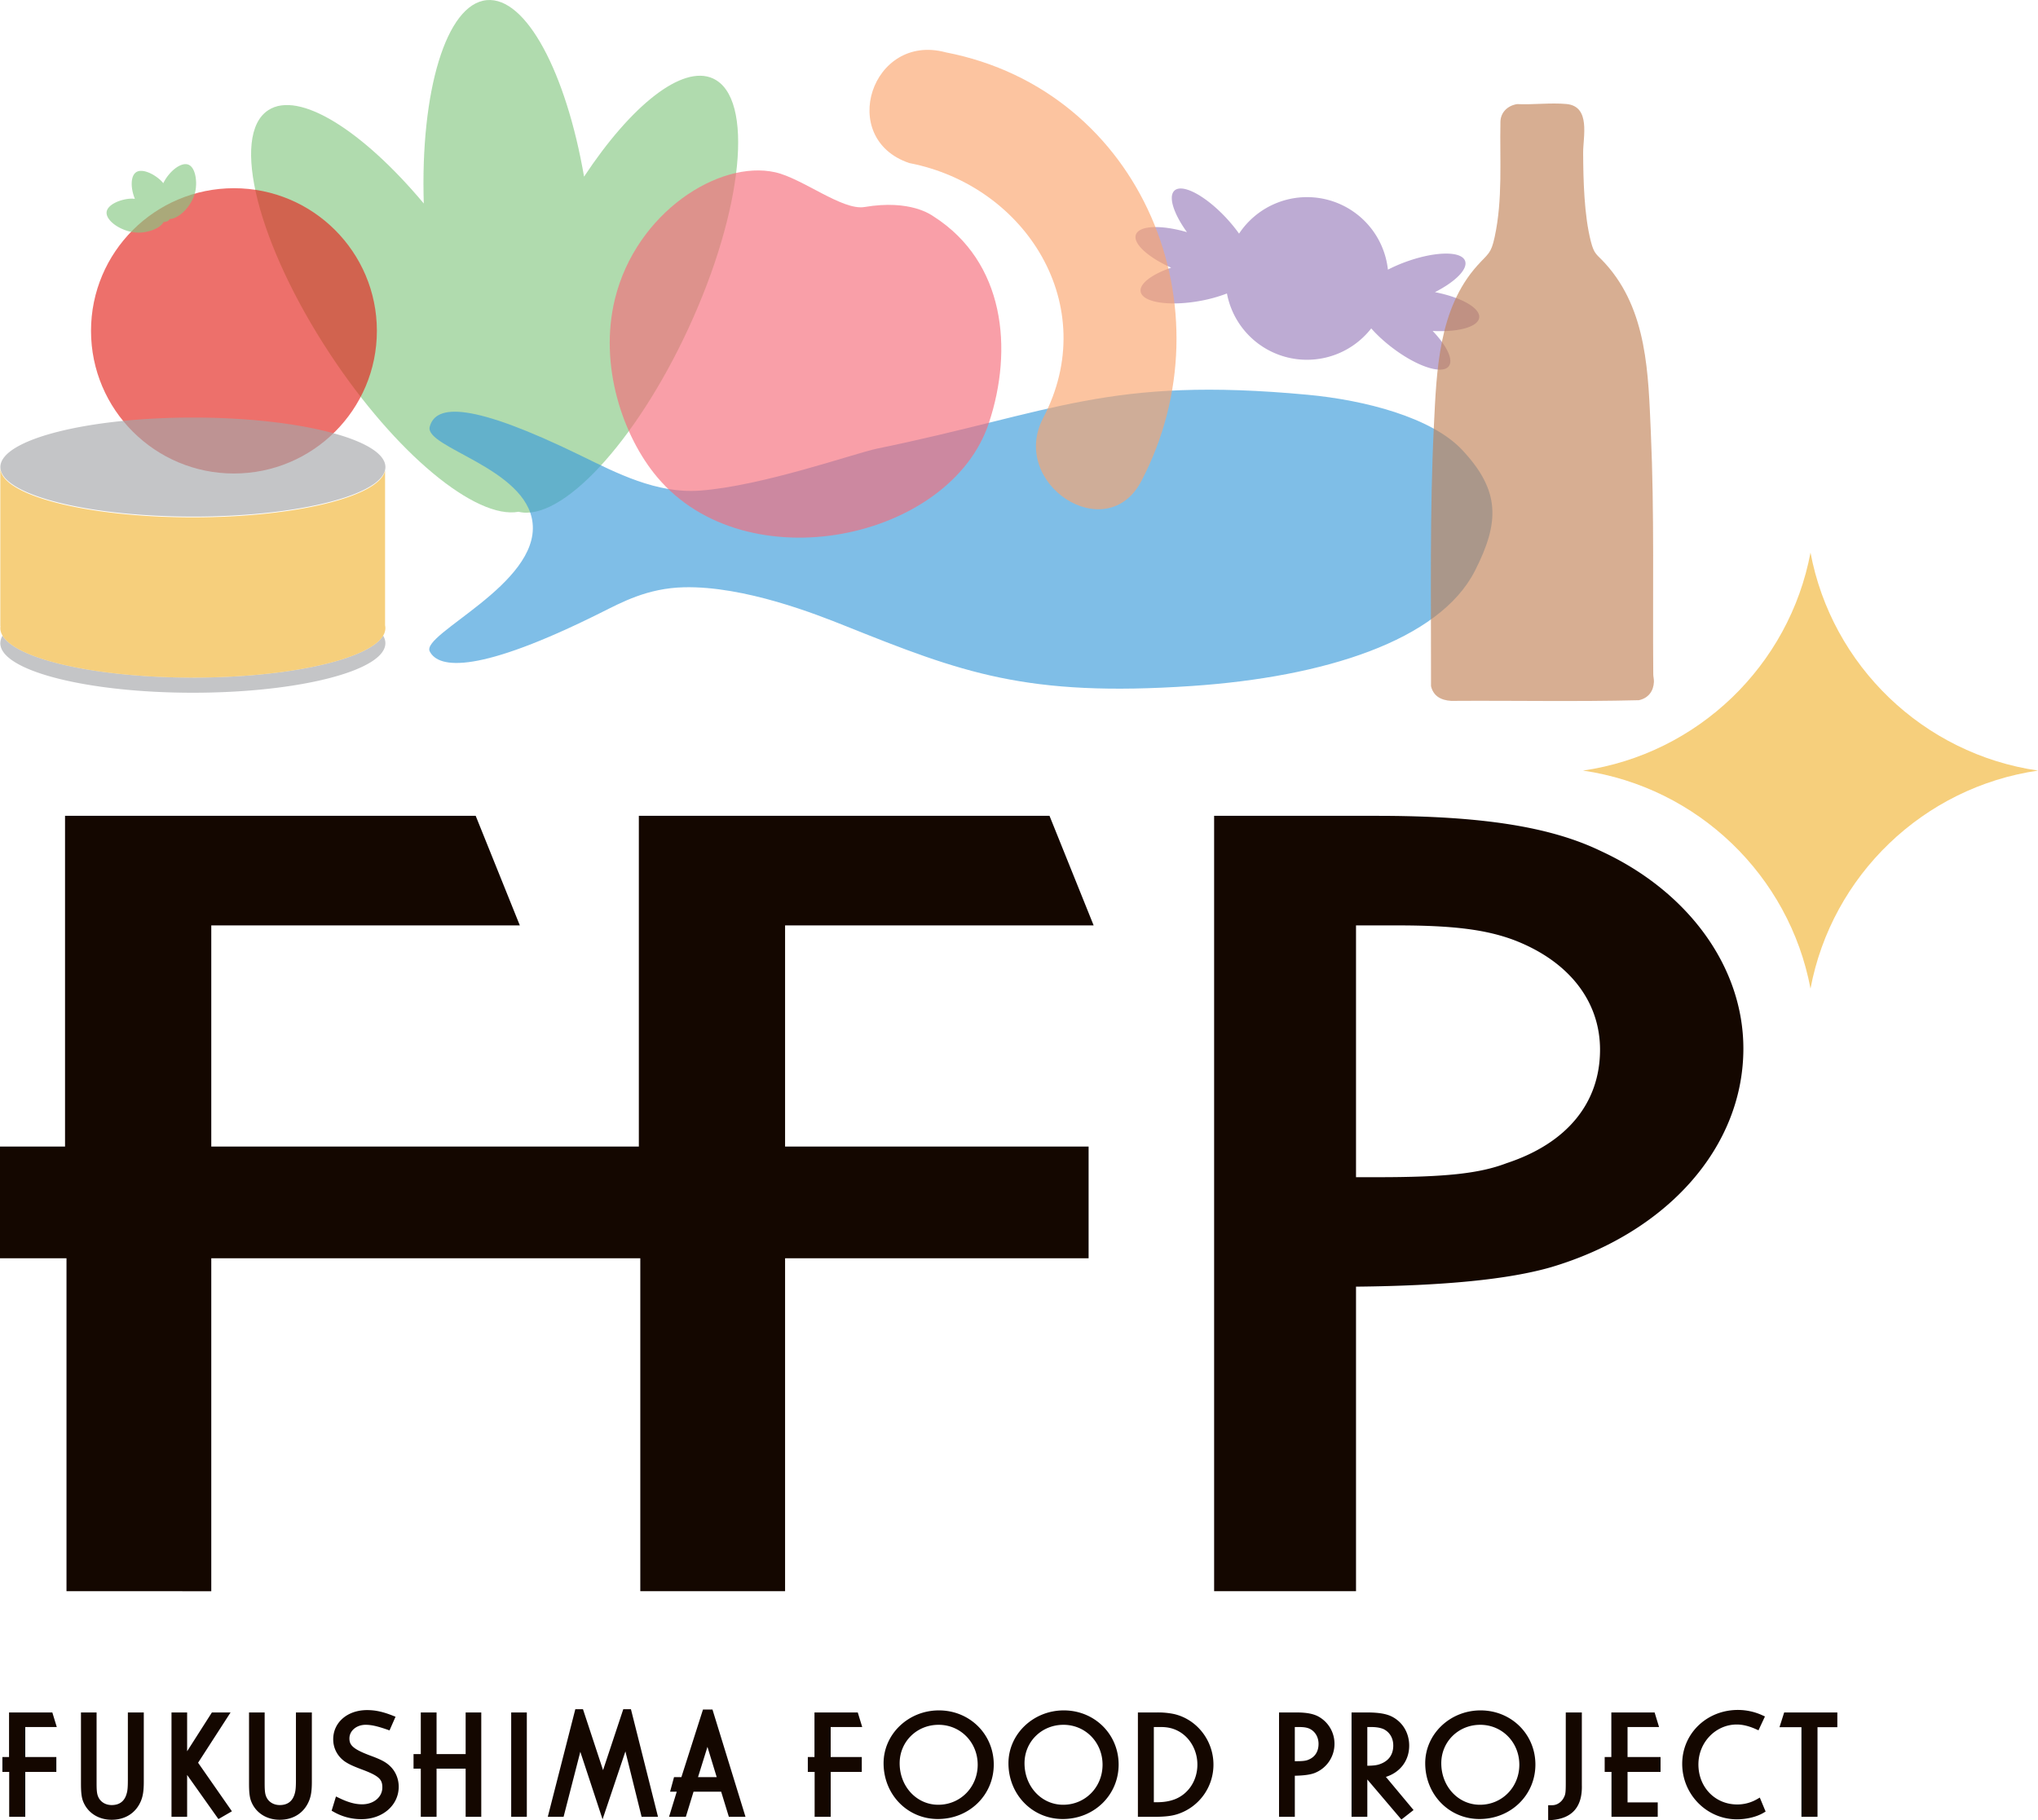 <svg width="150" height="134" fill="none" xmlns="http://www.w3.org/2000/svg"><g clip-path="url(#a)"><path d="M108.869 23.387c.095-.712-1.315-1.501-3.256-1.88 1.503-.764 2.444-1.699 2.218-2.303-.281-.753-2.272-.707-4.445.103a11.62 11.62 0 0 0-1.233.543 5.987 5.987 0 0 0-4.544-5.17 6 6 0 0 0-6.412 2.518c-.247-.346-.53-.698-.847-1.047-1.56-1.713-3.308-2.664-3.904-2.123-.478.433-.07 1.695.915 3.061-1.9-.55-3.515-.493-3.757.183-.233.652.886 1.666 2.596 2.433-1.423.49-2.354 1.183-2.245 1.771.146.79 2.113 1.091 4.395.672a10.889 10.889 0 0 0 1.955-.544 5.989 5.989 0 0 0 4.477 4.713 6.002 6.002 0 0 0 6.143-2.142c.404.457.907.929 1.488 1.377 1.835 1.416 3.723 2.048 4.215 1.412.367-.473-.142-1.515-1.183-2.601 1.872.1 3.332-.29 3.424-.976Z" fill="#9A7EBB" style="mix-blend-mode:multiply" opacity=".65"/><path d="M52.488 5.781c-2.27-1.048-6.043 1.988-9.5 7.222C41.655 5.308 38.71-.257 35.827.01c-2.991.276-4.898 6.734-4.636 14.97-4.513-5.39-9.198-8.347-11.45-6.867-2.807 1.845-.768 9.884 4.554 17.955 4.841 7.341 10.73 12.18 13.87 11.606 3.133.768 8.59-5.058 12.486-13.461 4.065-8.77 4.887-17.022 1.836-18.43Z" fill="#86C883" style="mix-blend-mode:multiply" opacity=".65"/><path d="m4.179 127.135-.327-1.072H.666v3.283h-.49v1.094h.501v3.305H1.86v-3.305h2.287v-1.094H1.86v-2.211h2.319ZM9.41 131.073c0 .469-.022.746-.08.935-.149.579-.522.872-1.109.872-.41 0-.756-.187-.942-.507-.126-.233-.17-.431-.17-1.083v-5.227h-1.15v5.206c0 .603.033.947.119 1.231.301.902 1.123 1.463 2.143 1.463 1.01 0 1.798-.513 2.161-1.408.145-.36.201-.752.201-1.395v-5.097H9.411v5.01ZM16.97 126.063h-1.374l-1.823 2.857v-2.857h-1.15v7.682h1.15v-3.082l2.304 3.25.993-.575-2.49-3.574 2.39-3.701ZM21.781 131.073c0 .469-.023.746-.08.935-.15.579-.523.872-1.11.872-.41 0-.755-.187-.942-.507-.126-.233-.17-.431-.17-1.083v-5.227h-1.15v5.206c0 .603.033.947.12 1.231.3.902 1.122 1.463 2.143 1.463 1.01 0 1.797-.513 2.16-1.408.145-.36.201-.752.201-1.395v-5.097h-1.172v5.01ZM27.288 129.251c-1.343-.498-1.57-.796-1.57-1.277 0-.562.523-1.002 1.19-1.002.414 0 .856.097 1.574.347l.188.065.442-1.006-.208-.082c-.734-.289-1.281-.407-1.887-.407-1.444 0-2.492.904-2.492 2.151 0 .656.311 1.251.858 1.636.31.205.605.342 1.318.609 1.232.464 1.44.731 1.44 1.299 0 .707-.638 1.241-1.484 1.241-.515 0-1.024-.14-1.703-.467l-.226-.109-.32 1.047.15.084a4.075 4.075 0 0 0 2.045.539c1.563 0 2.743-1.027 2.743-2.389 0-.561-.218-1.1-.598-1.479-.317-.317-.658-.504-1.46-.8ZM34.271 129.129h-2.139v-3.066h-1.161v3.066h-.534v1.072h.534v3.544h1.161v-3.544h2.14v3.544h1.15v-7.682h-1.15v3.066ZM38.775 126.063h-1.15v7.682h1.15v-7.682ZM45.874 125.824l-1.488 4.486-1.478-4.486h-.564l-2.026 7.921h1.163l1.231-4.787 1.638 4.972 1.681-5 1.192 4.815h1.207l-1.992-7.921h-.564ZM51.741 125.846l-1.59 4.979h-.542l-.29 1.072h.49l-.566 1.848h1.236l.566-1.848h2.034l.566 1.848h1.225l-2.431-7.899h-.698Zm1.01 4.979h-1.376l.695-2.229.681 2.229ZM63.46 127.135l-.327-1.072h-3.186v3.283h-.49v1.094h.501v3.305h1.183v-3.305h2.288v-1.094H61.14v-2.211h2.32ZM69.104 125.911c-2.245 0-4.071 1.745-4.071 3.89 0 2.303 1.755 4.107 3.995 4.107 2.307 0 4.114-1.761 4.114-4.009 0-2.237-1.774-3.988-4.038-3.988Zm-.044 6.947c-1.595 0-2.844-1.343-2.844-3.057 0-1.586 1.259-2.829 2.866-2.829 1.614 0 2.878 1.29 2.878 2.938 0 1.653-1.274 2.948-2.9 2.948ZM78.295 125.911c-2.245 0-4.071 1.745-4.071 3.89 0 2.303 1.754 4.107 3.995 4.107 2.307 0 4.114-1.761 4.114-4.009 0-2.237-1.774-3.988-4.038-3.988Zm-.044 6.947c-1.595 0-2.845-1.343-2.845-3.057 0-1.586 1.26-2.829 2.867-2.829 1.614 0 2.877 1.29 2.877 2.938 0 1.653-1.273 2.948-2.899 2.948ZM86.396 126.176a5.75 5.75 0 0 0-1.242-.113h-1.403v7.682h1.175c.813 0 1.325-.059 1.766-.206a3.822 3.822 0 0 0 2.62-3.64c0-1.776-1.224-3.341-2.916-3.723Zm1.734 3.723c0 1.177-.668 2.186-1.698 2.569-.4.144-.799.205-1.332.205h-.176v-5.538h.502c.506 0 .901.09 1.284.291.862.451 1.42 1.421 1.42 2.473ZM97.14 126.423c-.392-.249-.925-.36-1.728-.36h-1.273v7.682h1.162v-3.024c.656-.011 1.132-.076 1.453-.198a2.299 2.299 0 0 0 1.466-2.157 2.28 2.28 0 0 0-1.08-1.943Zm-1.728 3.228H95.3v-2.516h.263c.41 0 .649.039.85.139.397.203.634.616.634 1.103 0 .541-.245.946-.698 1.144-.194.097-.43.13-.938.13ZM103.719 128.507c0-.923-.467-1.718-1.248-2.126-.418-.219-.993-.318-1.865-.318h-1.13v7.682h1.161v-2.749l2.509 2.951.894-.7-2.036-2.441c1.053-.331 1.715-1.202 1.715-2.299Zm-1.172-.011c0 .656-.324 1.124-.944 1.356-.224.09-.473.127-.966.134v-2.851h.263c.4 0 .713.054.948.161.444.227.699.664.699 1.2ZM108.97 125.911c-2.245 0-4.072 1.745-4.072 3.89 0 2.303 1.755 4.107 3.995 4.107 2.308 0 4.115-1.761 4.115-4.009 0-2.237-1.774-3.988-4.038-3.988Zm-.044 6.947c-1.595 0-2.845-1.343-2.845-3.057 0-1.586 1.259-2.829 2.867-2.829 1.613 0 2.877 1.29 2.877 2.938 0 1.653-1.273 2.948-2.899 2.948ZM115.243 131.268c0 .68-.026.827-.122 1.019-.17.367-.512.603-.871.603h-.303V134l.23-.016c1.539-.106 2.296-.975 2.249-2.574v-5.347h-1.183v5.205ZM119.79 127.135h2.319l-.327-1.072h-3.185v3.283h-.49v1.094h.501v3.305h3.404v-1.061h-2.222v-2.244h2.429v-1.094h-2.429v-2.211ZM129.311 132.452a2.89 2.89 0 0 1-1.449.384c-1.628 0-2.856-1.267-2.856-2.948 0-1.62 1.267-2.938 2.823-2.938.429 0 .901.115 1.404.34l.194.087.476-1.02-.198-.089a4.323 4.323 0 0 0-1.789-.39c-2.301 0-4.103 1.742-4.103 3.966 0 2.254 1.806 4.086 4.027 4.086.71 0 1.457-.182 1.951-.476l.161-.096-.428-1.029-.213.123ZM131.318 126.063l-.344 1.083h1.615v6.599h1.183v-6.599h1.459v-1.083h-3.913ZM47.127 92.63v24.508h10.656V92.63h22.34v-8.227h-22.34v-16.28h22.711l-3.248-8.065H47.02v24.345H15.55v-16.28h22.71l-3.248-8.065H4.787v24.345H0v8.227h4.894v24.508H15.55V92.63h31.577ZM117.804 62.64c-3.704-1.786-8.782-2.582-16.466-2.582H89.361v57.08h10.444v-22.42c6.531-.066 11.231-.535 14.346-1.43 8.604-2.555 14.164-8.873 14.164-16.097 0-5.993-4.038-11.573-10.511-14.55Zm-6.947 23c-1.991.753-4.482 1.02-9.519 1.02h-1.533V68.124h3.022c4.146 0 6.576.31 8.655 1.098 3.993 1.548 6.283 4.482 6.283 8.05 0 3.918-2.43 6.882-6.844 8.345l-.064.023Z" fill="#140700"/><path d="M31.628 31.417c-.401 1.54 7.135 3.03 7.572 7.086.486 4.506-8.219 8.163-7.572 9.448.66 1.31 3.644 1.62 12.562-2.829 1.58-.788 3.458-1.825 6.152-1.89 4.476-.106 9.811 2.02 11.8 2.815 8.662 3.467 13.374 5.278 25.587 4.451 9.695-.656 18.211-3.326 20.829-8.478 1.819-3.58 1.886-5.893-.95-8.909-2.24-2.381-7.144-3.657-11.36-4.05-14.693-1.37-18.594 1.273-31.72 3.97-1.56.32-8.443 2.757-13.028 3.086-3.185.228-6.1-1.284-8.73-2.569-8.05-3.933-10.703-3.814-11.142-2.13Z" fill="#3B9BDA" style="mix-blend-mode:multiply" opacity=".65"/><path d="M150 56.727C141.552 55.5 134.82 49 133.256 40.68c-1.564 8.32-8.296 14.82-16.744 16.047 8.448 1.229 15.18 7.728 16.744 16.048 1.564-8.32 8.296-14.82 16.744-16.048Z" fill="#F1B536" style="mix-blend-mode:multiply" opacity=".65"/><path d="M48.368 35.123c-2.51-2.986-4.315-8.202-3.106-13.123 1.56-6.352 7.66-10.247 11.8-9.317 2 .449 4.947 2.83 6.564 2.557 3.396-.574 4.923.588 5.102.703 5.215 3.342 5.87 9.728 4.053 15.203-2.859 8.618-17.847 11.786-24.413 3.977Z" fill="#F66C7A" style="mix-blend-mode:multiply" opacity=".65"/><g style="mix-blend-mode:multiply"><path opacity=".65" d="M17.219 34.857c5.81 0 10.52-4.702 10.52-10.501 0-5.8-4.71-10.501-10.52-10.501s-10.52 4.701-10.52 10.5c0 5.8 4.71 10.502 10.52 10.502Z" fill="#E3241C"/><path opacity=".65" d="M13.858 12.118c-.53-.199-1.4.475-1.842 1.371-.028-.033-.05-.071-.08-.103-.518-.55-1.46-1.023-1.922-.704-.408.28-.414 1.157-.086 1.957-.096-.008-.192-.02-.288-.016-.756.03-1.73.429-1.793.986-.076.679 1.207 1.536 2.404 1.515.689-.012 1.56-.32 1.788-.784a.622.622 0 0 0 .337-.088c.047-.032.082-.083.12-.13.664-.015 1.648-.952 1.878-2.026.158-.739.01-1.78-.516-1.978Z" fill="#86C883"/></g><path d="M14.197 38.03c7.826 0 14.17-1.633 14.17-3.646 0-2.014-6.344-3.646-14.17-3.646S.027 32.37.027 34.384c0 2.013 6.344 3.645 14.17 3.645ZM14.194 49.882c-7.09 0-12.964-1.34-14.006-3.088a1.08 1.08 0 0 0-.165.556c0 2.014 6.345 3.646 14.17 3.646 7.827 0 14.171-1.632 14.171-3.646 0-.19-.056-.375-.164-.557-1.042 1.75-6.916 3.09-14.006 3.09Z" fill="#A5A7AA" style="mix-blend-mode:multiply" opacity=".65"/><path d="M28.342 46.036V34.64c-.404 1.92-6.584 3.445-14.148 3.445-7.826 0-14.17-1.632-14.17-3.646V46.09h.014a.97.97 0 0 0-.015.147c0 .189.057.375.165.556 1.042 1.75 6.916 3.09 14.006 3.09s12.964-1.34 14.006-3.09a1.08 1.08 0 0 0 .164-.556.975.975 0 0 0-.022-.2Z" fill="#F1B536" style="mix-blend-mode:multiply" opacity=".65"/><path d="M66.924 12.003c8.594 1.663 14.181 10.516 9.86 18.757-2.543 4.85 4.648 9.56 7.22 4.655 6.607-12.598.125-28.752-14.4-31.563-5.445-1.465-8.003 6.353-2.68 8.151Z" fill="#FBA46D" style="mix-blend-mode:multiply" opacity=".65"/><path d="M111.665 7.663c1.16.056 2.49-.114 3.63-.006 1.801.17 1.222 2.42 1.227 3.581.01 1.996.07 4.598.567 6.532.252.984.419.92 1.06 1.627 3.119 3.44 3.165 8.179 3.356 12.457.264 5.917.128 11.847.178 17.78.001.187.057.358.048.567-.029.652-.381 1.183-1.103 1.345-4.599.117-9.217.018-13.824.05-.775-.05-1.307-.37-1.479-1.083.012-6.397-.104-12.814.213-19.186.198-3.983.319-8.578 3.202-11.787.801-.89 1-.848 1.268-2.086.606-2.796.368-5.667.426-8.49.014-.673.505-1.186 1.231-1.301Z" fill="#C28358" style="mix-blend-mode:multiply" opacity=".65"/></g><defs><clipPath id="a"><path fill="#fff" d="M0 0h150v134H0z"/></clipPath></defs></svg>